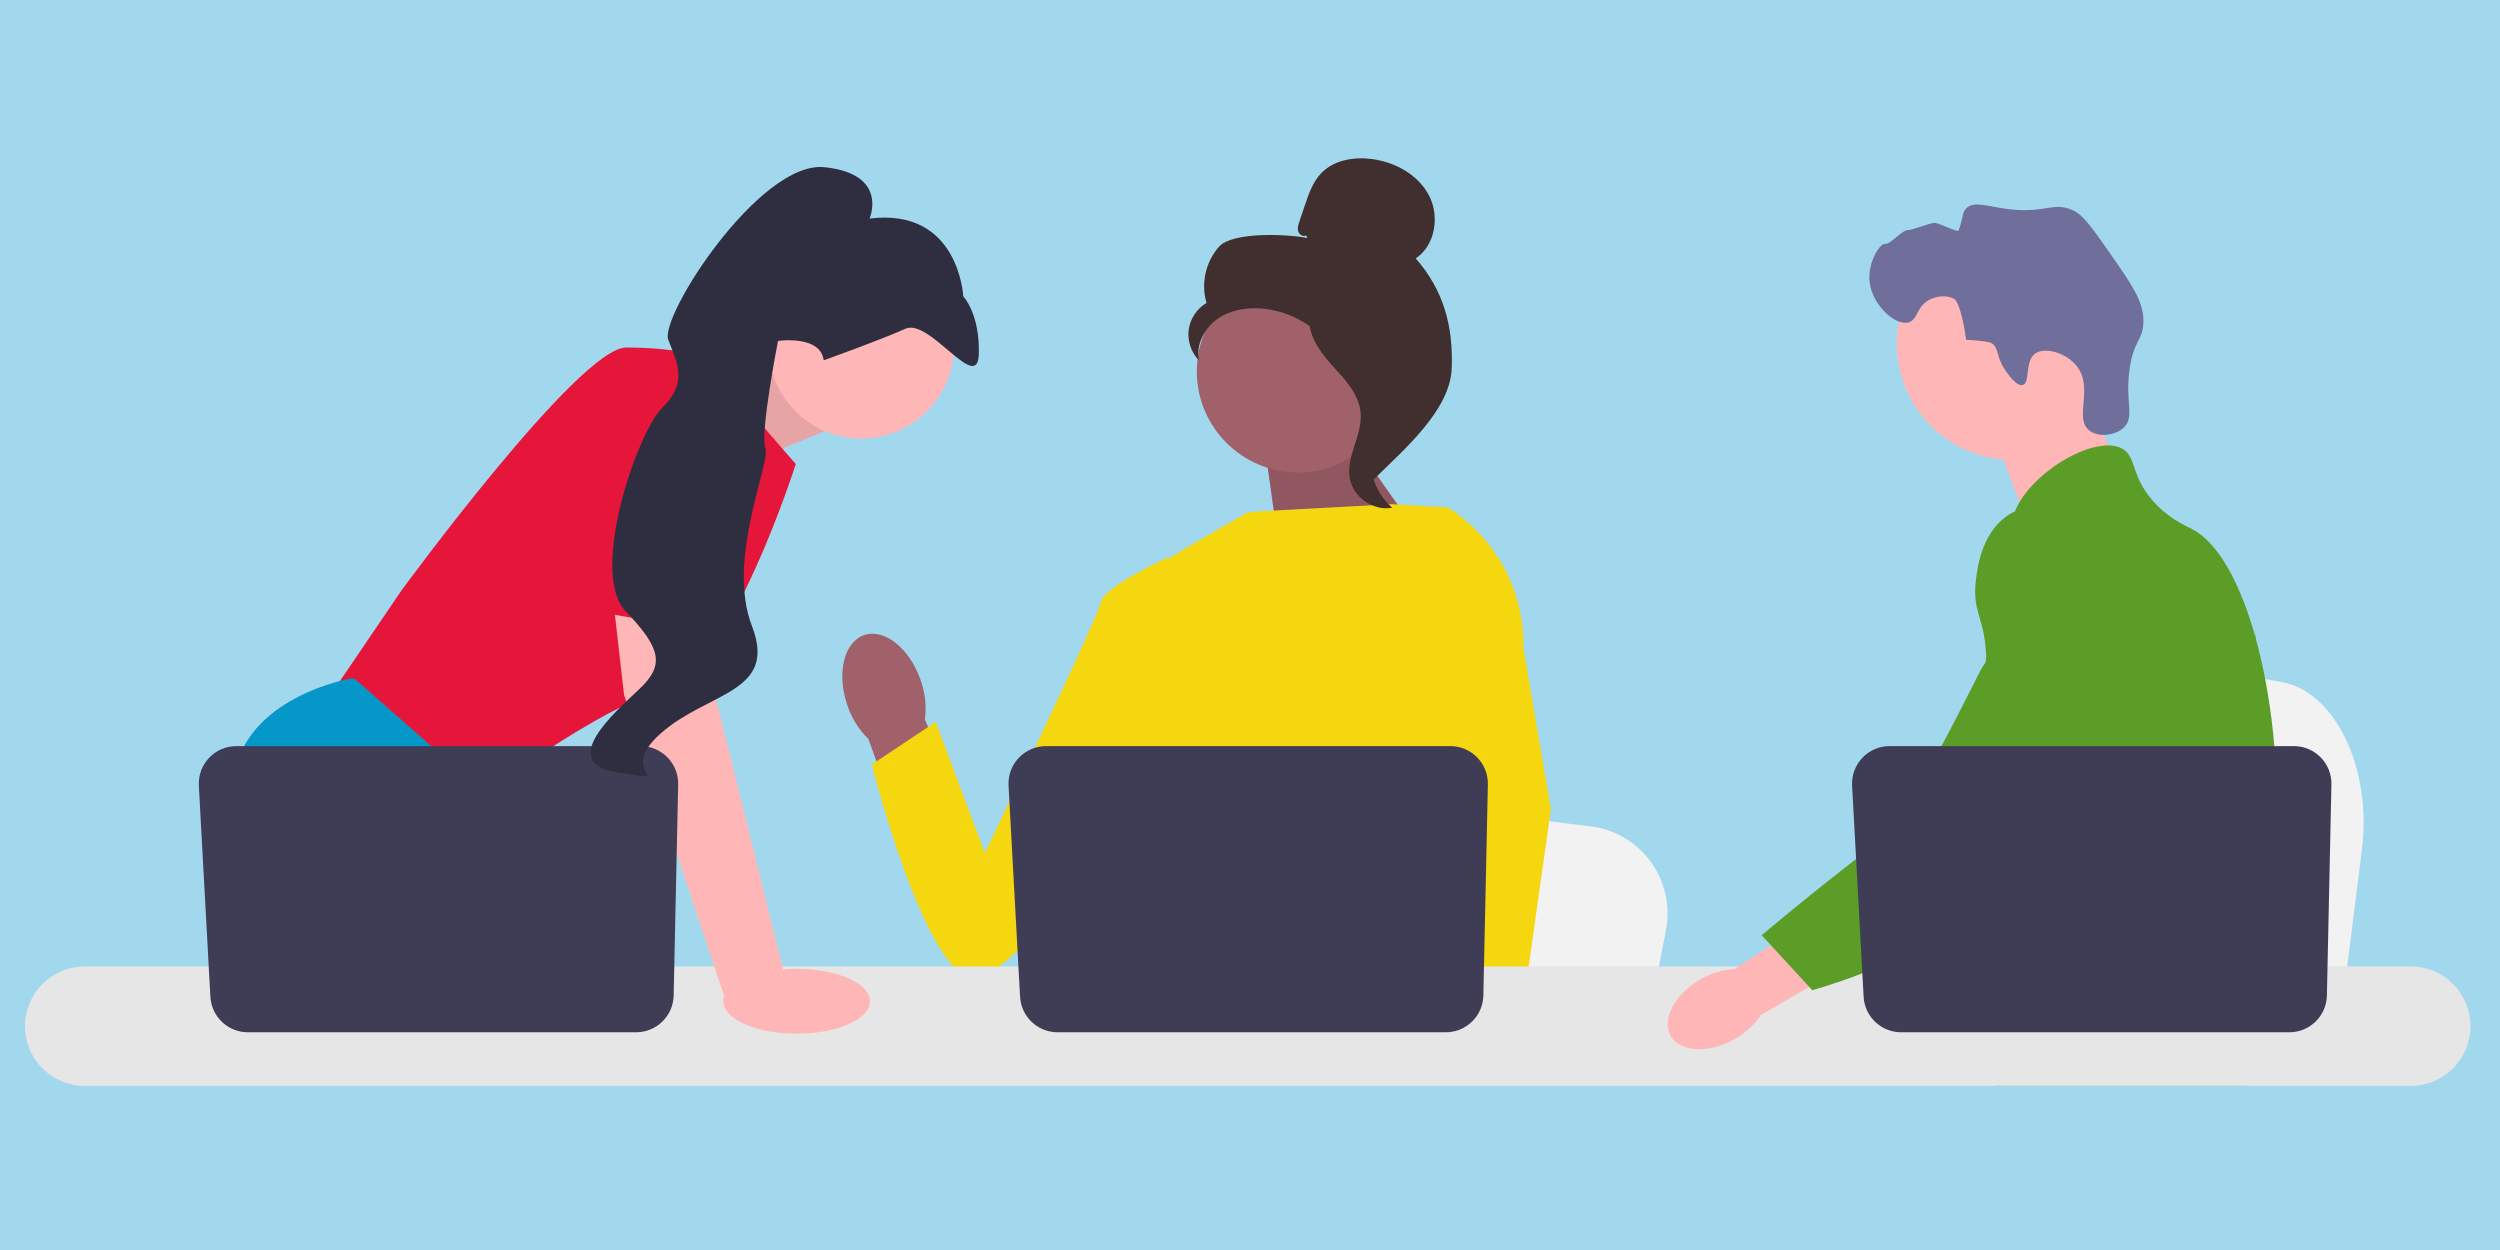 <?xml version="1.0" encoding="UTF-8"?> <svg xmlns="http://www.w3.org/2000/svg" width="600" height="300" viewBox="0 0 600 300" fill="none"><rect width="600" height="300" fill="#A2D8EE"></rect><g clip-path="url(#clip0_620_2905)"><path d="M566.864 203.856L565.025 218.496L560.462 254.859H468.795C469.51 246.709 470.489 234.978 471.535 222.314C471.638 221.05 471.746 219.777 471.849 218.496C474.47 186.663 477.339 150.64 477.339 150.64L489.39 152.885L512.772 157.233L522.299 159.004L547.813 163.755C560.534 166.118 569.284 184.537 566.864 203.856Z" fill="#F2F2F2"></path><path d="M497.525 91.733L508.798 111.459L487.132 126.814L477.89 102.566L497.525 91.733Z" fill="#FFB6B6"></path><path d="M483.175 110.395C498.598 110.395 511.101 97.892 511.101 82.469C511.101 67.046 498.598 54.542 483.175 54.542C467.751 54.542 455.248 67.046 455.248 82.469C455.248 97.892 467.751 110.395 483.175 110.395Z" fill="#FFB6B6"></path><path d="M481.169 88.712C478.952 85.337 479.822 83.572 477.966 82.332C477.966 82.332 477.219 81.832 471.872 81.548C470.675 72.933 469.181 71.888 469.181 71.888C467.459 70.684 464.903 71.075 463.313 71.811C459.95 73.369 460.34 76.734 458.076 77.377C454.948 78.267 449.257 73.253 448.697 67.513C448.239 62.831 451.256 58.283 452.453 58.524C453.639 58.762 456.479 55.136 458.013 55.192C459.06 55.23 463.339 53.37 464.49 53.516C465.748 53.675 469.893 55.838 470.065 55.343C471.266 51.909 470.913 50.956 471.931 49.974C473.736 48.233 476.688 49.445 481.32 50.096C490.85 51.435 492.513 48.293 497.397 50.423C499.864 51.499 501.928 54.4 505.956 60.159C511.589 68.213 514.405 72.24 514.424 76.937C514.442 81.728 512.122 81.423 511.104 88.515C509.969 96.409 512.379 100.018 509.747 102.583C507.712 104.565 503.576 105.035 501.403 103.296C497.683 100.317 502.552 93.131 498.435 87.88C495.908 84.657 490.826 83.223 488.498 84.816C485.865 86.618 487.315 91.905 485.464 92.406C483.879 92.836 481.556 89.3 481.169 88.712Z" fill="#706E9B"></path><path d="M546.222 198.701C545.443 212.019 542.35 216.224 541.266 231.953C541.029 235.406 540.887 239.415 540.887 244.195C540.887 245.414 540.894 246.592 540.894 247.743C540.894 250.194 540.847 252.51 540.562 254.859C540.345 256.735 539.973 258.624 539.357 260.615H479.21C479.204 260.601 479.204 260.588 479.196 260.574C478.845 259.044 478.621 257.581 478.452 256.18C478.398 255.733 478.35 255.293 478.31 254.859C478.255 254.351 478.208 253.851 478.161 253.356C477.978 251.386 477.795 249.524 477.361 247.743C476.78 245.285 475.723 242.969 473.556 240.735C472.669 239.821 471.783 239.11 470.916 238.487C470.746 238.372 470.584 238.257 470.415 238.142C468.018 236.496 465.75 235.311 463.786 231.953C463.752 231.906 463.725 231.852 463.698 231.804C463.359 231.215 462.479 229.671 461.842 227.613C461.172 225.473 460.766 222.785 461.497 220.036C463.238 213.523 469.683 212.873 474.951 206.291C475.52 205.58 476.082 204.795 476.617 203.921C479 200.048 479.643 196.636 480.402 192.58C480.523 191.923 480.632 191.273 480.72 190.643C480.788 190.169 480.849 189.702 480.896 189.242C481.316 185.375 481.113 182.044 480.619 179.065C479.007 169.308 474.254 163.268 477.612 154.513C478.669 151.765 480.165 149.699 481.675 147.932C484.87 144.188 488.155 141.757 487.586 136.923C487.01 132.047 483.313 131.377 482.901 127.118C482.69 124.965 483.394 122.697 484.715 120.469V120.462C488.94 113.292 499.489 106.69 506.192 106.9C507.431 106.934 508.528 107.211 509.442 107.746C512.754 109.696 511.372 113.955 516.444 119.927C520.215 124.362 524.481 126.136 526.099 126.976C532.511 130.321 537.725 140.186 541.266 152.8C541.293 152.895 541.32 152.99 541.347 153.092C543.534 160.993 545.078 169.965 545.843 179.065C546.168 182.918 546.358 186.791 546.398 190.623C546.433 193.683 546.365 196.338 546.222 198.701Z" fill="#5C9D28"></path><path d="M501.182 244.331L499.956 247.743L499.185 249.883L497.397 254.86L495.325 260.615H482.006L484.241 254.86L485.277 252.178L486.997 247.743L489.881 240.295L501.182 244.331Z" fill="#FFB6B6"></path><path d="M541.476 151.636C541.442 152.076 541.395 152.563 541.347 153.092C540.819 158.468 539.573 168.089 537.752 179.065C536.791 184.854 535.666 191.023 534.4 197.15C531.679 210.374 528.293 223.395 524.467 231.953C523.784 233.497 523.079 234.892 522.361 236.124C521.813 237.065 521.237 237.993 520.635 238.907C518.685 241.907 516.497 244.751 514.229 247.405C514.142 247.52 514.04 247.628 513.939 247.743C513.573 248.176 513.193 248.603 512.814 249.03C510.959 251.122 509.063 253.072 507.228 254.859C504.994 257.04 502.84 258.97 500.911 260.615H479.284L479.196 260.574L476.082 259.193C476.082 259.193 476.969 258.15 478.452 256.18C478.757 255.78 479.081 255.34 479.434 254.859C479.867 254.27 480.334 253.62 480.835 252.916C481.878 251.44 483.062 249.707 484.335 247.743C486.8 243.944 489.61 239.273 492.447 233.863C492.773 233.233 493.104 232.596 493.436 231.953C493.442 231.933 493.456 231.912 493.463 231.892C494.025 230.795 494.58 229.665 495.135 228.513C499.841 218.723 501.189 210.597 501.575 207.964C502.116 204.24 502.868 199.033 502.665 193.304C502.529 189.526 501.981 185.531 500.674 181.564V181.557C500.403 180.724 500.098 179.891 499.753 179.065C499.137 177.582 498.406 176.12 497.539 174.678C493.714 168.326 490.606 168.062 488.134 161.142C487.403 159.091 485.744 154.46 486.252 149.571V149.564C486.313 148.961 486.414 148.352 486.55 147.742V147.736C486.584 147.567 486.631 147.391 486.679 147.221C487.064 145.725 487.701 144.242 488.669 142.833C490.558 140.098 493.138 138.473 495.447 137.505L495.454 137.498C498.121 136.388 500.424 136.151 500.871 136.11C510.763 135.23 518.434 143.545 522.626 148.088C524.244 149.841 525.727 151.311 527.081 152.509C537.623 161.921 540.515 155.908 541.266 152.8C541.381 152.32 541.442 151.907 541.476 151.636Z" fill="#5C9D28"></path><path d="M541.51 151.284C541.51 151.318 541.503 151.433 541.476 151.623C541.489 151.521 541.497 151.419 541.503 151.325C541.503 151.304 541.503 151.291 541.51 151.284Z" fill="#5C9D28"></path><path d="M165.165 93.031L188.04 83.404L197.851 103.518L173.813 113.329L165.165 93.031Z" fill="#FFB6B6"></path><path opacity="0.1" d="M165.165 93.031L188.04 83.404L197.851 103.518L173.813 113.329L165.165 93.031Z" fill="black"></path><path d="M168.417 85.367L190.983 111.367C190.983 111.367 175.285 160.915 159.587 165.33C143.888 169.745 114.944 191.33 114.944 191.33L78.642 167.783L96.303 141.782C96.303 141.782 138.983 83.404 150.266 83.404C161.549 83.404 168.417 85.367 168.417 85.367Z" fill="#E6163B"></path><path d="M137.928 254.859H85.397L82.076 250.42L68.517 232.293L65.397 228.123C65.397 228.123 53.623 206.538 56.076 186.915C58.529 167.292 84.038 162.877 84.038 162.877H85.088L116.318 190.32L114.454 215.859L124.344 232.293L137.928 254.859Z" fill="#0597C8"></path><path d="M96.155 254.86H82.076V234.01L96.155 254.86Z" fill="#2F2E41"></path><path d="M399.83 223.208L398.079 232.293L393.732 254.859H306.415C307.097 249.801 308.029 242.521 309.025 234.662C309.123 233.877 309.226 233.088 309.324 232.293C311.821 212.538 314.554 190.182 314.554 190.182L326.033 191.575L348.305 194.274L357.381 195.372L381.684 198.321C393.801 199.788 402.136 211.218 399.83 223.208Z" fill="#F2F2F2"></path><path d="M523.4 254.86H476.04C476.762 254.011 477.169 253.52 477.169 253.52L491.366 251.175L520.619 246.348C520.619 246.348 521.953 249.797 523.4 254.86Z" fill="#2F2E41"></path><path d="M322.513 102.843L343.109 131.971L307.182 133.044L303.326 105.671L322.513 102.843Z" fill="#A0616A"></path><path opacity="0.1" d="M322.513 102.843L343.109 131.971L307.182 133.044L303.326 105.671L322.513 102.843Z" fill="black"></path><path d="M220.942 163.193C218.299 155.569 212.224 150.753 207.372 152.436C202.521 154.118 200.731 161.662 203.376 169.287C204.391 172.348 206.124 175.121 208.43 177.375L220.035 209.535L235.011 203.767L221.98 172.676C222.396 169.477 222.04 166.225 220.942 163.193Z" fill="#A0616A"></path><path d="M360.357 148.351L360.329 178.035L357.567 189L351.886 211.551L347.751 232.293L344.67 247.746L343.571 253.265C342.742 253.819 341.918 254.349 341.094 254.859H269.338C265.261 252.411 262.98 250.508 262.98 250.508C262.98 250.508 264.108 249.448 265.398 247.746C267.576 244.871 270.211 240.162 268.597 235.663C268.258 234.721 268.17 233.573 268.273 232.293C268.93 223.845 277.79 209.56 277.79 209.56L275.955 188.357L275.151 179.066L280.823 133.761L299.313 123.013L302.505 122.704L334.015 121.001L347.038 121.752L347.632 121.914L360.357 148.351Z" fill="#F5D710"></path><path d="M361.756 254.859H346.058L345.366 247.746L345.352 247.604L349.796 247.3L361.359 246.51L361.56 250.768L361.717 254.035L361.756 254.859Z" fill="#FFB6B6"></path><path d="M365.621 155.528L372.215 194.219L366.834 232.293L365.995 238.219L364.514 248.683L364.057 251.901L364.072 252.249L364.185 254.859H345.543L344.856 247.746L344.797 247.108L343.394 232.538L343.37 232.293L340.392 201.397L346.23 179.066L346.662 177.422V177.417L349.202 139.182L347.234 121.806L347.215 121.644C347.254 121.669 347.288 121.693 347.328 121.718C347.431 121.781 347.534 121.845 347.632 121.914C359.092 129.184 365.92 141.939 365.621 155.528Z" fill="#F5D710"></path><path d="M287.502 141.175L280.333 133.761C280.333 133.761 264.987 140.679 264.222 144.517C263.457 148.355 236.362 204.729 236.362 204.729L224.574 173.244L209.229 183.489C209.229 183.489 221.542 232.37 233.056 234.665C244.571 236.96 283.163 176.809 283.163 176.809L287.502 141.175Z" fill="#F5D710"></path><path d="M578.581 231.953H20.328C12.426 231.953 6 238.386 6 246.287C6 254.189 12.426 260.615 20.328 260.615H578.581C586.483 260.615 592.915 254.189 592.915 246.287C592.915 238.385 586.483 231.953 578.581 231.953Z" fill="#E6E6E6"></path><path d="M357.09 188.275L356.005 238.923C355.9 243.826 351.895 247.746 346.991 247.746H253.821C249.033 247.746 245.08 244.003 244.818 239.222L242.049 188.574C241.767 183.409 245.879 179.066 251.052 179.066H348.076C353.131 179.066 357.198 183.221 357.09 188.275Z" fill="#3F3D56"></path><path d="M206.681 105.257C218.993 105.257 228.973 95.277 228.973 82.966C228.973 70.654 218.993 60.674 206.681 60.674C194.37 60.674 184.39 70.654 184.39 82.966C184.39 95.277 194.37 105.257 206.681 105.257Z" fill="#FFB6B6"></path><path d="M169.398 141.292L171.851 167.783L188.53 234.991L174.12 240.042L149.775 166.802L146.412 137.367L169.398 141.292Z" fill="#FFB6B6"></path><path d="M162.763 188.275L161.678 238.923C161.573 243.826 157.568 247.746 152.664 247.746H59.494C54.706 247.746 50.753 244.003 50.491 239.222L47.722 188.574C47.44 183.409 51.552 179.066 56.725 179.066H153.749C158.804 179.066 162.871 183.221 162.763 188.275Z" fill="#3F3D56"></path><path d="M191.186 248.088C200.909 248.088 208.791 244.602 208.791 240.302C208.791 236.001 200.909 232.515 191.186 232.515C181.463 232.515 173.582 236.001 173.582 240.302C173.582 244.602 181.463 248.088 191.186 248.088Z" fill="#FFB6B6"></path><path d="M134.813 145.342L144.869 91.744C144.869 91.744 172.832 87.819 173.813 97.14C174.794 106.461 173.112 152.014 173.112 152.014L134.813 145.342Z" fill="#E6163B"></path><path d="M197.683 86.471C197.683 86.471 211.472 81.549 217.289 78.901C223.106 76.253 234.661 94.722 234.918 84.968C235.176 75.214 231.183 71.124 231.183 71.124C231.183 71.124 230.185 49.785 208.687 52.453C208.687 52.453 213.416 41.776 197.894 40.126C182.372 38.475 158.223 75.958 160.386 81.56C162.548 87.162 165.141 91.793 159.005 97.782C152.869 103.772 141.38 137.575 150.122 146.671C158.863 155.767 159.437 159.714 153.447 165.373C147.458 171.032 133.301 183.337 148.608 185.473C163.915 187.609 147.208 186.014 158.619 175.976C170.031 165.938 186.683 166.348 180.466 150.243C174.248 134.138 185.05 111.06 183.699 107.559C182.347 104.058 186.727 81.826 186.727 81.826C186.727 81.826 196.921 80.328 197.683 86.471Z" fill="#2F2E41"></path><path d="M311.5 113.386C324.902 113.386 335.766 102.522 335.766 89.12C335.766 75.719 324.902 64.855 311.5 64.855C298.099 64.855 287.235 75.719 287.235 89.12C287.235 102.522 298.099 113.386 311.5 113.386Z" fill="#A0616A"></path><path d="M313.437 56.497C312.735 56.906 311.794 56.286 311.569 55.505C311.344 54.724 311.606 53.894 311.866 53.124L313.176 49.246C314.104 46.496 315.09 43.65 317.101 41.556C320.136 38.397 324.96 37.593 329.302 38.175C334.879 38.923 340.381 41.943 342.974 46.936C345.567 51.929 344.463 58.897 339.778 62.012C346.455 69.666 348.783 78.195 348.415 88.346C348.048 98.496 336.986 107.838 329.773 114.988C328.162 114.012 326.697 109.435 327.583 107.773C328.469 106.11 327.2 104.184 328.297 102.653C329.394 101.122 330.312 103.56 329.203 102.037C328.503 101.076 331.234 98.866 330.194 98.291C325.162 95.51 323.489 89.237 320.328 84.434C316.516 78.641 309.992 74.718 303.088 74.067C299.284 73.708 295.267 74.358 292.15 76.566C289.032 78.774 287.014 82.72 287.737 86.471C285.865 84.57 284.933 81.784 285.284 79.139C285.636 76.494 287.263 74.049 289.567 72.703C288.166 68.07 289.366 62.742 292.617 59.157C295.868 55.572 309.057 56.183 313.804 57.126L313.437 56.497Z" fill="#412E2E"></path><path d="M314.174 74.207C320.461 74.886 325 80.332 328.833 85.361C331.042 88.26 333.356 91.461 333.301 95.105C333.245 98.789 330.782 101.949 329.604 105.441C327.68 111.148 329.555 117.939 334.136 121.849C329.61 122.708 324.717 119.314 323.935 114.774C323.026 109.489 327.032 104.387 326.558 99.045C326.14 94.339 322.431 90.716 319.278 87.198C316.125 83.678 313.163 79.009 314.614 74.512L314.174 74.207Z" fill="#412E2E"></path><path d="M408.16 235.02C401.933 238.562 398.713 244.646 400.968 248.609C403.222 252.571 410.097 252.911 416.326 249.368C418.834 247.986 420.974 246.024 422.568 243.646L448.763 228.306L441.302 216.167L416.271 232.578C413.411 232.733 410.63 233.57 408.16 235.02Z" fill="#FFB6B6"></path><path d="M496.851 122.53C496.069 122.219 489.2 119.618 482.929 123.052C475.726 126.997 474.614 136.003 474.224 139.162C473.322 146.458 475.978 148.093 476.538 155.48C477.587 169.3 480.353 153.534 475.936 159.842C474.407 162.026 458.794 195.862 450.183 202.49C433.436 215.38 422.802 224.458 422.802 224.458L434.942 237.646C434.942 237.646 454.127 232.535 471.083 221.524C488.477 210.23 497.173 204.583 503.902 193.536C504.481 192.585 518.345 169.042 510.899 143.008C509.201 137.07 506.089 126.19 496.851 122.53Z" fill="#5C9D28"></path><path d="M559.542 188.275L558.457 238.923C558.352 243.826 554.347 247.746 549.443 247.746H456.273C451.485 247.746 447.532 244.003 447.27 239.222L444.502 188.574C444.219 183.409 448.331 179.066 453.504 179.066H550.528C555.583 179.066 559.651 183.221 559.542 188.275Z" fill="#3F3D56"></path></g><defs><clipPath id="clip0_620_2905"><rect width="587" height="223" fill="white" transform="translate(6 38)"></rect></clipPath></defs></svg> 